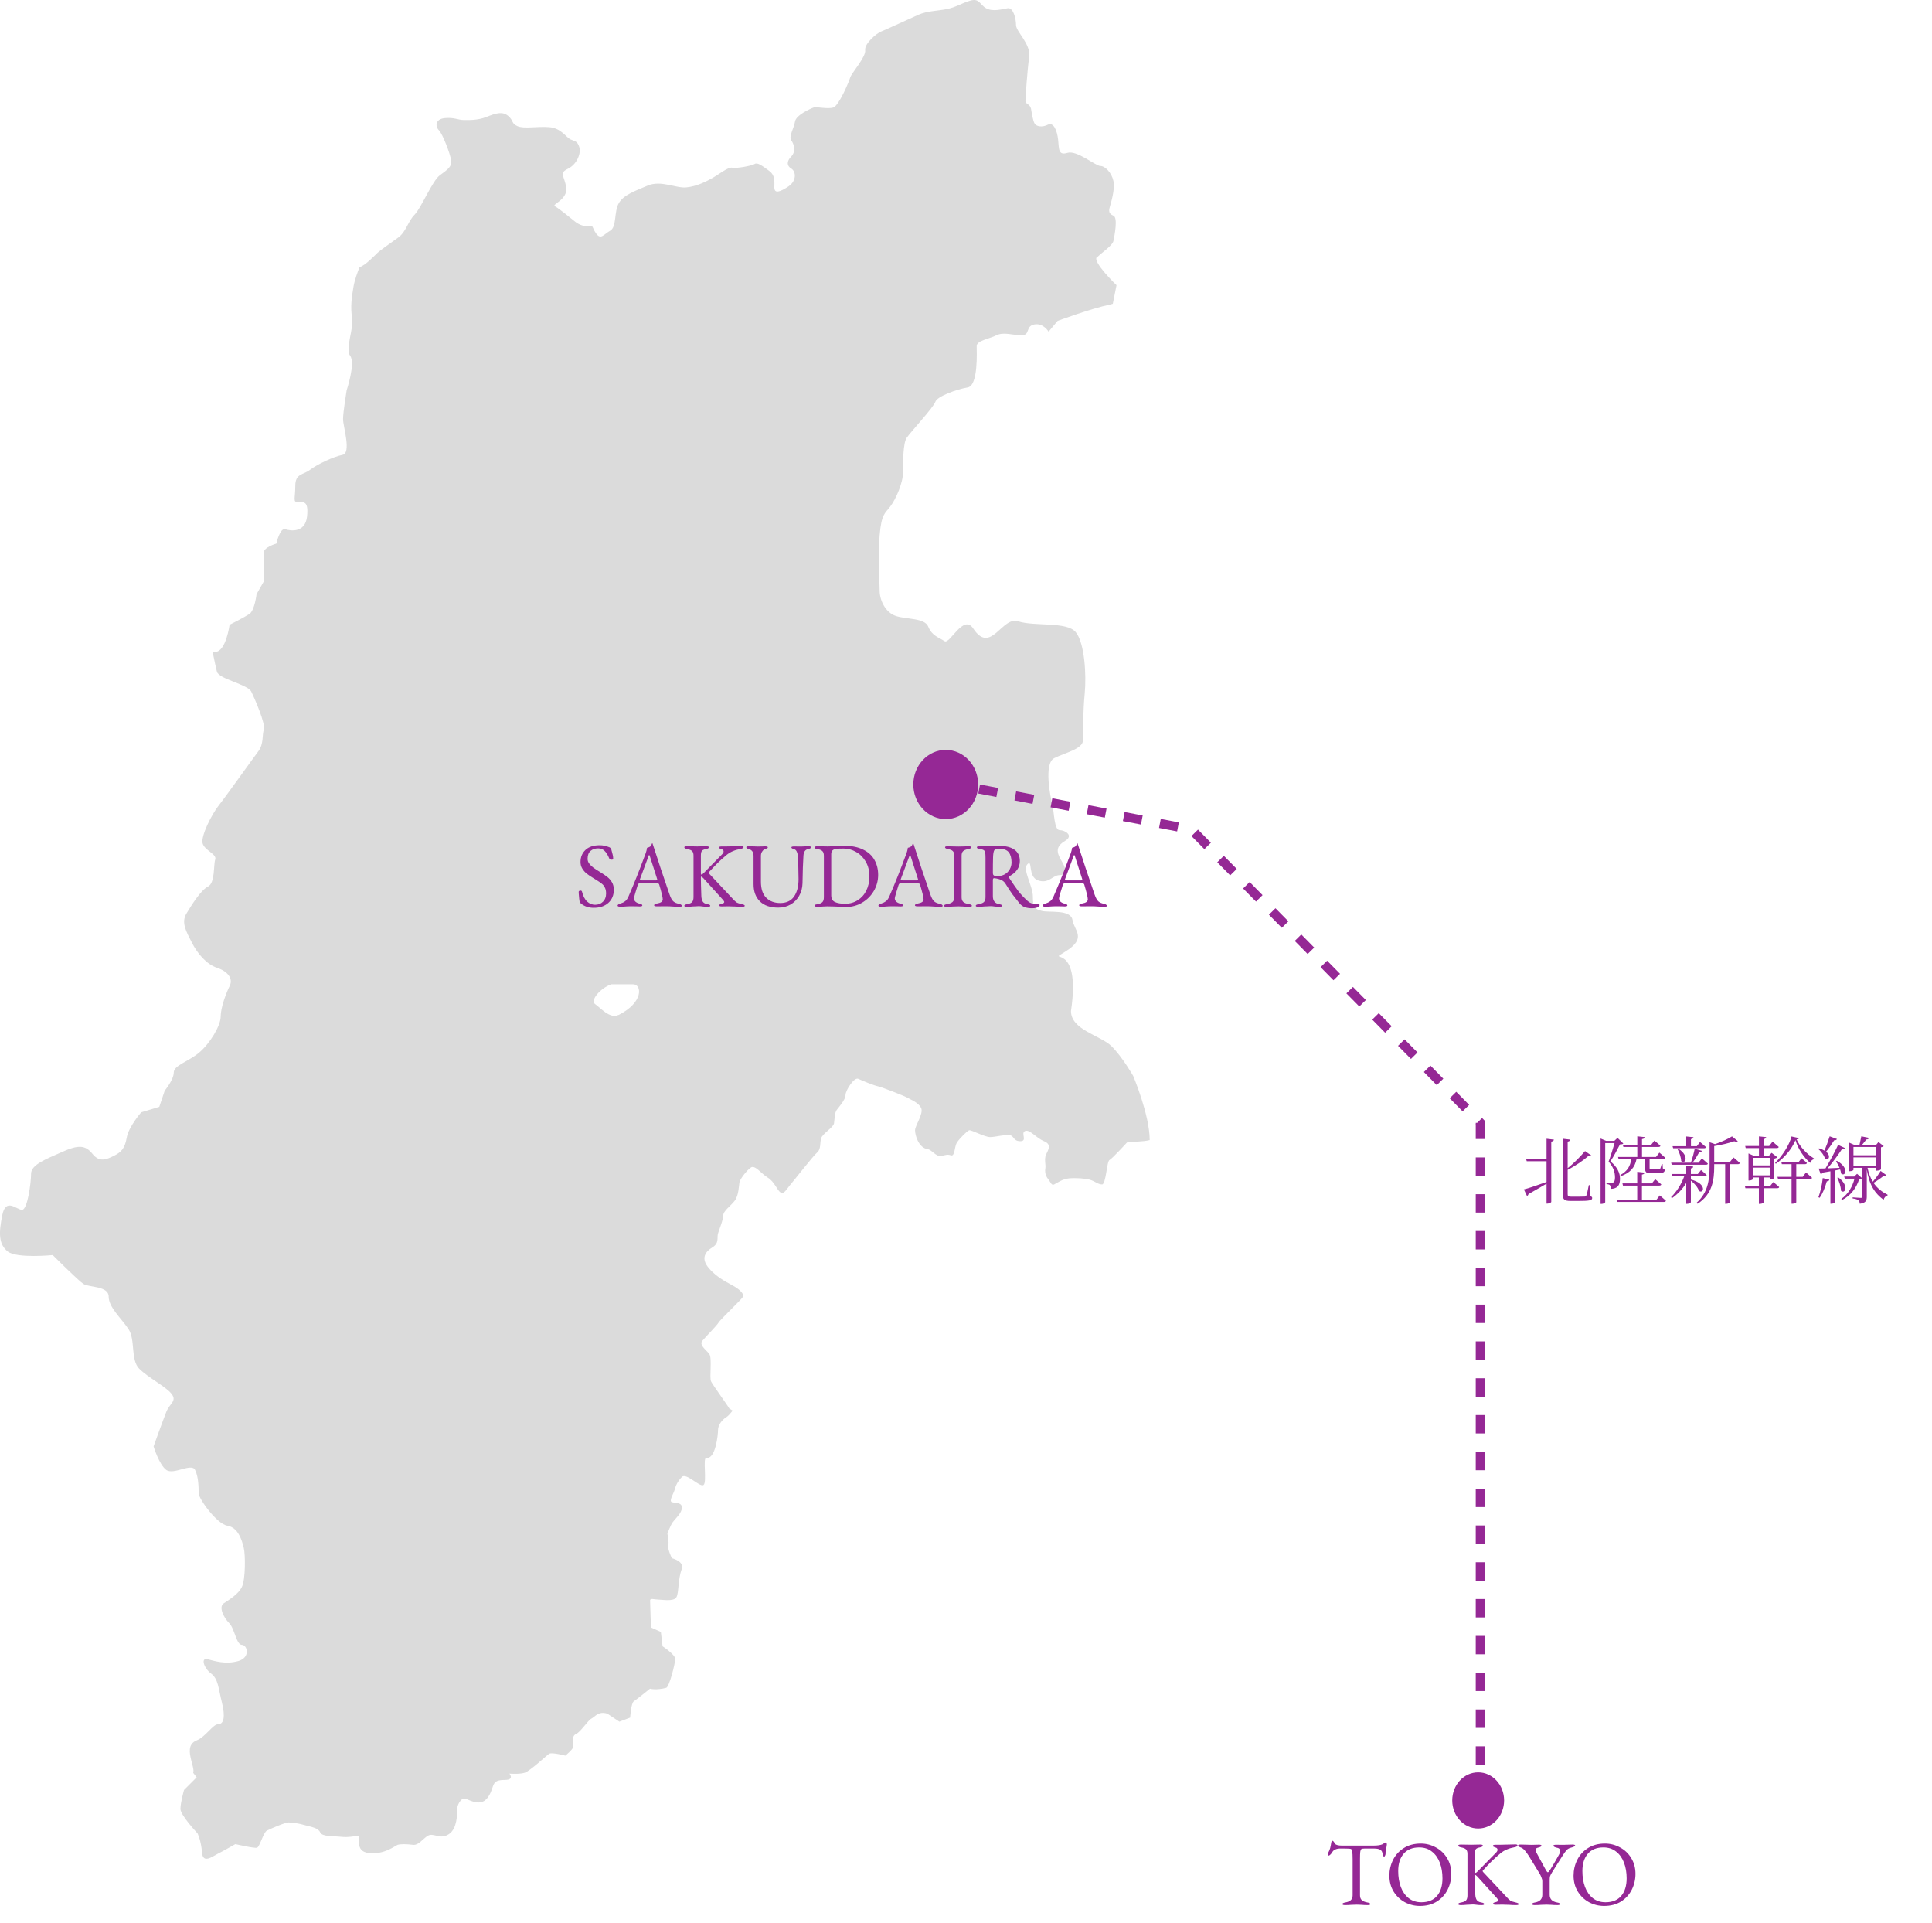 <svg width="420" height="418" viewBox="0 0 420 418" fill="none" xmlns="http://www.w3.org/2000/svg">
<path d="M336.207 251.92V247.52L337.807 247.712C337.759 247.92 337.647 248.08 337.231 248.144V261.232C337.231 261.376 336.783 261.616 336.415 261.616H336.207V257.28C335.231 257.856 333.919 258.624 332.271 259.552C332.239 259.728 332.111 259.904 331.951 259.952L331.279 258.528C332.127 258.336 334.111 257.648 336.207 256.912V252.4H331.903L331.759 251.92H336.207ZM345.599 257.6L345.647 259.952C346.015 260.08 346.127 260.208 346.127 260.4C346.127 260.928 345.535 261.04 343.055 261.04H341.423C340.127 261.04 339.759 260.736 339.759 259.776V247.52L341.375 247.712C341.343 247.904 341.183 248.08 340.799 248.144V253.904C342.207 252.8 343.631 251.296 344.575 250.192L345.935 251.152C345.823 251.312 345.583 251.36 345.311 251.248C344.319 252.144 342.527 253.392 340.799 254.272V259.568C340.799 259.968 340.927 260.112 341.599 260.112H343.087C343.791 260.112 344.303 260.096 344.543 260.08C344.687 260.064 344.767 260.016 344.847 259.872C344.975 259.648 345.199 258.592 345.391 257.6H345.599ZM352.783 248.848H355.935V246.992L357.551 247.168C357.519 247.392 357.359 247.552 356.959 247.6V248.848H358.943L359.647 247.92C359.647 247.92 360.479 248.576 360.959 249.056C360.927 249.216 360.767 249.296 360.559 249.296H356.959V251.472H359.999L360.735 250.528C360.735 250.528 361.551 251.2 362.047 251.68C362.015 251.84 361.871 251.92 361.647 251.92H358.607V253.76C358.607 254.112 358.623 254.128 358.943 254.128H360.607C360.751 254.128 360.847 254.112 360.927 254C360.991 253.888 361.103 253.52 361.231 253.024H361.439L361.487 253.968C361.839 254.128 361.887 254.176 361.887 254.352C361.887 254.752 361.535 255.008 360.591 255.008H358.863C357.807 255.008 357.615 254.8 357.615 253.728V251.92H355.775C355.391 253.84 354.319 254.944 352.351 255.648L352.239 255.408C353.807 254.544 354.415 253.456 354.623 251.92H351.871L351.743 251.472H355.935V249.296H352.911L352.783 248.848ZM351.631 247.328L352.895 248.56C352.767 248.704 352.559 248.736 352.175 248.736C351.679 249.696 350.735 251.504 350.079 252.432C351.599 253.632 352.175 254.976 352.175 256.176C352.175 257.664 351.647 258.352 350.159 258.416C350.159 258.08 350.095 257.744 349.983 257.6C349.871 257.488 349.567 257.392 349.231 257.344V257.104H350.287C350.463 257.104 350.575 257.088 350.703 257.024C350.959 256.88 351.087 256.544 351.087 255.936C351.087 254.816 350.735 253.648 349.695 252.48C350.063 251.52 350.639 249.712 350.991 248.464H348.959V261.312C348.959 261.392 348.639 261.68 348.127 261.68H347.951V247.472L349.167 247.984H350.943L351.631 247.328ZM360.095 260.784L360.815 259.84C360.815 259.84 361.663 260.512 362.159 260.992C362.111 261.168 361.967 261.248 361.759 261.248H351.535L351.407 260.784H355.919V257.696H352.815L352.703 257.216H355.919V254.704L357.519 254.88C357.487 255.104 357.327 255.248 356.943 255.312V257.216H359.103L359.823 256.304C359.823 256.304 360.623 256.976 361.151 257.44C361.103 257.616 360.943 257.696 360.719 257.696H356.943V260.784H360.095ZM363.727 249.584L363.599 249.136H366.575V247.024L368.143 247.184C368.111 247.392 367.983 247.536 367.599 247.6V249.136H368.879L369.567 248.224C369.567 248.224 370.367 248.864 370.863 249.328C370.815 249.504 370.671 249.584 370.447 249.584H363.727ZM364.703 249.792L364.895 249.696C367.375 251.312 366.303 253.2 365.471 252.352C365.455 251.536 365.055 250.464 364.703 249.792ZM370.863 253.168H363.423L363.295 252.72H367.583C367.903 251.824 368.239 250.576 368.415 249.68L369.983 250.144C369.919 250.336 369.727 250.448 369.391 250.448C369.039 251.104 368.511 252 367.935 252.72H369.247L369.967 251.792C369.967 251.792 370.783 252.448 371.279 252.928C371.247 253.088 371.087 253.168 370.863 253.168ZM367.583 256.4L367.599 256.384C371.119 257.28 370.415 259.552 369.343 258.864C369.119 258.096 368.319 257.184 367.583 256.624V261.296C367.583 261.424 367.151 261.664 366.783 261.664H366.575V257.136C365.791 258.416 364.735 259.552 363.455 260.448L363.279 260.208C364.543 258.96 365.535 257.344 366.143 255.664H363.583L363.455 255.184H366.575V253.392L368.095 253.568C368.079 253.776 367.935 253.92 367.583 253.968V255.184H369.087L369.791 254.32C369.791 254.32 370.559 254.944 371.023 255.408C370.975 255.584 370.831 255.664 370.607 255.664H367.583V256.4ZM376.079 252.56L376.847 251.584C376.847 251.584 377.711 252.272 378.223 252.784C378.191 252.96 378.031 253.04 377.823 253.04H376.079V261.312C376.079 261.392 375.727 261.664 375.215 261.664H375.039V253.04H372.655V253.52C372.655 256.4 372.287 259.568 369.039 261.648L368.815 261.44C371.247 259.28 371.647 256.528 371.647 253.52V248.272L372.831 248.688C374.207 248.224 375.711 247.536 376.527 247.008L377.791 248.048C377.647 248.192 377.391 248.192 377.007 248.064C375.919 248.448 374.191 248.88 372.655 249.104V252.56H376.079ZM381.103 253.792V255.472H384.719V253.792H381.103ZM384.719 251.664H381.103V253.312H384.719V251.664ZM384.815 257.792L385.503 256.928C385.503 256.928 386.287 257.552 386.783 258.016C386.735 258.192 386.575 258.272 386.351 258.272H383.391V261.376C383.391 261.44 383.071 261.68 382.527 261.68H382.367V258.272H379.439L379.327 257.792H382.367V255.936H381.103V256.256C381.103 256.368 380.687 256.592 380.255 256.592H380.111V250.704L381.183 251.184H382.383V249.552H379.503L379.391 249.088H382.383V247.008L383.951 247.168C383.919 247.376 383.775 247.536 383.407 247.6V249.088H384.607L385.343 248.144C385.343 248.144 386.159 248.816 386.687 249.296C386.639 249.472 386.479 249.552 386.255 249.552H383.407V251.184H384.575L385.135 250.576L386.383 251.536C386.287 251.664 386.031 251.776 385.727 251.84V256.032C385.711 256.128 385.199 256.368 384.879 256.368H384.719V255.936H383.391V257.792H384.815ZM391.903 255.792L392.607 254.848C392.607 254.848 393.455 255.536 393.919 256C393.903 256.176 393.743 256.256 393.519 256.256H390.495V261.328C390.495 261.392 390.159 261.648 389.631 261.648H389.471V256.256H386.527L386.399 255.792H389.471V253.04H387.359L387.247 252.576H391.007L391.631 251.76C391.631 251.76 392.367 252.336 392.815 252.784C392.767 252.96 392.607 253.04 392.415 253.04H390.495V255.792H391.903ZM389.455 247.024L391.087 247.376C391.055 247.536 390.895 247.632 390.559 247.648C391.311 249.296 392.799 250.848 394.319 251.776L394.303 251.968C393.919 252.08 393.615 252.384 393.535 252.768C392.143 251.584 390.911 249.776 390.319 247.824C389.519 249.808 387.791 251.776 386.047 252.96L385.903 252.736C387.343 251.408 389.039 248.832 389.455 247.024ZM397.759 246.992L399.343 247.584C399.263 247.76 399.071 247.872 398.735 247.856C398.207 248.704 397.567 249.632 396.975 250.32C398.127 251.264 397.503 252.384 396.735 251.84C396.559 251.12 395.871 250.24 395.279 249.728L395.439 249.6C395.935 249.744 396.319 249.904 396.623 250.096C396.991 249.232 397.423 248.032 397.759 246.992ZM395.567 260.352L395.311 260.224C395.727 259.136 396.095 257.552 396.255 256.064L397.695 256.416C397.631 256.624 397.455 256.768 397.135 256.768C396.767 258.08 396.239 259.456 395.567 260.352ZM399.135 252.416L399.343 252.32C402.127 253.904 401.151 255.888 400.239 255.072C400.207 254.8 400.143 254.496 400.031 254.192C399.695 254.256 399.327 254.336 398.911 254.416V261.328C398.911 261.408 398.559 261.648 398.063 261.648H397.919V254.592C397.407 254.688 396.831 254.784 396.223 254.88C396.111 255.088 395.967 255.184 395.807 255.216L395.359 254C395.711 254 396.223 253.984 396.847 253.968C397.775 252.432 398.895 250.352 399.583 248.848L401.071 249.536C400.975 249.696 400.751 249.808 400.431 249.76C399.679 250.928 398.447 252.608 397.295 253.952C398.079 253.92 398.975 253.888 399.903 253.84C399.679 253.312 399.391 252.8 399.135 252.416ZM399.423 256L399.631 255.92C402.111 257.728 401.071 259.664 400.207 258.8C400.207 257.92 399.791 256.752 399.423 256ZM403.711 255.136L404.799 256.08C404.671 256.224 404.527 256.256 404.175 256.272C403.615 258.08 402.479 259.792 400.431 260.848L400.287 260.608C401.791 259.536 402.735 257.888 403.151 256.192H401.055L400.911 255.728H403.103L403.711 255.136ZM402.927 253.376H407.903V251.568H402.927V253.376ZM407.903 249.296H402.927V251.104H407.903V249.296ZM408.831 254.512L410.095 255.44C410.031 255.568 409.807 255.68 409.503 255.568C409.007 255.984 408.127 256.624 407.295 257.104C408.143 258.352 409.215 259.12 410.351 259.68L410.319 259.872C409.919 259.952 409.631 260.288 409.471 260.784C407.631 259.424 406.399 257.696 405.823 254.224V260.096C405.823 260.912 405.647 261.488 404.303 261.648C404.287 261.344 404.207 261.056 404.015 260.896C403.791 260.72 403.407 260.576 402.751 260.496V260.256C402.751 260.256 404.223 260.368 404.527 260.368C404.783 260.368 404.847 260.288 404.847 260.064V253.84H402.927V254.272C402.927 254.368 402.591 254.576 402.079 254.576H401.935V248.336L403.103 248.848H404.239C404.367 248.304 404.527 247.536 404.639 246.992L406.303 247.328C406.239 247.552 406.047 247.68 405.727 247.68C405.471 248.016 405.103 248.464 404.799 248.848H407.855L408.367 248.224L409.503 249.12C409.407 249.232 409.247 249.312 408.911 249.376V254.144C408.911 254.224 408.543 254.448 408.063 254.448H407.903V253.84H405.983C406.239 255.056 406.639 256.048 407.135 256.848C407.759 256.128 408.495 255.104 408.831 254.512Z" fill="#952895"/>
<path d="M238.58 55.847C239.602 54.824 241.835 53.396 242.05 52.372C242.265 51.349 243.073 47.281 242.05 46.877C241.028 46.473 241.028 45.853 241.243 45.045C241.458 44.237 242.454 41.166 242.05 39.335C241.647 37.503 240.221 36.075 239.199 36.075C238.176 36.075 234.114 32.6 232.069 33.22C230.025 33.839 230.24 32.412 230.025 30.364C229.809 28.317 229.002 26.485 227.792 27.105C226.581 27.724 225.343 27.509 224.94 26.889C224.536 26.27 224.321 24.654 224.133 23.63C223.918 22.606 222.922 22.606 222.922 21.987C222.922 21.367 223.326 15.252 223.729 12.397C224.133 9.541 220.877 6.902 220.877 5.447C220.877 3.992 220.259 1.568 219.048 1.783C217.837 1.999 215.793 2.592 214.367 1.783C212.941 0.975 212.941 -0.452 210.896 0.14C208.852 0.76 207.829 1.568 205.812 1.972C203.767 2.376 201.534 2.376 199.705 3.184C197.875 3.992 192.575 6.444 191.553 6.848C190.531 7.252 187.894 9.488 188.082 10.915C188.298 12.343 185.016 16.006 184.827 16.842C184.612 17.65 182.379 22.956 181.168 23.36C179.958 23.765 177.51 23.145 176.891 23.36C176.272 23.576 173.017 25.004 172.828 26.431C172.613 27.859 171.403 29.691 172.021 30.526C172.64 31.334 173.044 32.977 172.021 34.001C170.999 35.025 170.999 36.048 172.021 36.641C173.044 37.26 173.232 39.281 171.403 40.52C169.573 41.732 168.336 42.163 168.336 40.735C168.336 39.308 168.551 38.095 167.125 37.072C165.699 36.048 164.677 35.24 164.058 35.644C163.439 36.048 159.996 36.668 159.162 36.452C158.354 36.237 156.31 37.88 154.884 38.688C153.458 39.496 151.413 40.52 149.181 40.735C146.948 40.951 143.692 39.119 140.814 40.331C137.962 41.543 135.514 42.379 134.491 44.21C133.469 46.042 134.088 49.301 132.662 50.137C131.236 50.945 130.617 52.184 129.595 50.756C128.573 49.328 129.191 48.924 127.766 49.113C126.34 49.328 124.914 48.089 124.914 48.089C124.914 48.089 121.443 45.234 120.636 44.83C119.829 44.426 123.488 43.402 123.084 40.735C122.681 38.095 121.443 37.664 123.488 36.668C125.533 35.644 126.34 33.193 125.936 31.981C125.533 30.741 125.129 30.741 124.107 30.337C123.084 29.933 122.062 27.859 119.426 27.644C116.789 27.428 113.937 28.048 112.511 27.428C111.086 26.808 111.704 26.216 110.467 25.192C109.256 24.169 107.83 24.573 105.786 25.408C103.741 26.216 101.723 26.081 100.701 26.081C99.679 26.081 98.656 25.462 96.639 25.677C94.594 25.893 94.594 27.509 95.428 28.317C96.235 29.152 97.876 33.408 98.064 34.836C98.28 36.264 97.257 36.883 95.616 38.095C93.975 39.308 91.554 45.234 90.128 46.662C88.702 48.089 88.299 50.325 86.657 51.564C85.016 52.776 82.595 54.42 81.976 55.039C81.492 55.497 79.448 57.679 78.156 58.083C77.726 59.161 77.08 60.885 76.838 62.366C76.434 64.71 76.165 66.784 76.542 69.128C76.945 71.471 74.981 75.808 76.138 77.371C77.322 78.933 75.358 84.832 75.358 84.832C75.358 84.832 74.578 89.546 74.578 91.109C74.578 92.671 76.434 98.463 74.47 98.867C72.507 99.244 68.982 100.914 67.422 102.099C65.861 103.285 64.193 102.881 64.193 105.628C64.193 108.376 63.602 109.157 64.785 109.157C65.969 109.157 67.126 108.753 66.749 112.282C66.346 115.811 63.225 115.434 62.041 115.03C60.857 114.625 60.077 118.154 60.077 118.154C60.077 118.154 57.333 118.935 57.333 120.121V126.397L55.773 129.145C55.773 129.145 55.369 132.674 54.212 133.455C53.029 134.236 49.908 135.798 49.908 135.798C49.908 135.798 49.128 141.698 46.76 141.698H46.222C46.572 143.368 46.948 145.227 47.164 146.008C47.567 147.57 53.836 148.756 54.616 150.318C55.396 151.88 57.764 157.376 57.36 158.561C56.956 159.746 57.36 161.686 56.176 163.275C54.992 164.837 49.128 173.08 47.567 175.047C46.007 177.013 43.639 181.727 44.043 183.29C44.446 184.852 47.191 185.633 46.787 186.818C46.383 188.004 46.787 191.91 45.227 192.691C43.666 193.472 41.702 196.624 40.519 198.59C39.335 200.557 40.519 202.523 41.702 204.867C42.886 207.21 44.85 209.581 47.191 210.362C49.531 211.143 50.715 212.706 49.935 214.295C49.154 215.857 47.971 219.009 47.971 220.975C47.971 222.942 45.63 226.848 43.263 228.814C40.922 230.781 37.775 231.562 37.775 233.124C37.775 234.687 35.81 237.057 35.81 237.057L34.627 240.586L30.699 241.771C30.699 241.771 27.955 244.923 27.551 247.267C27.148 249.61 26.367 250.418 24.807 251.2C23.247 251.981 21.659 252.762 20.099 250.796C18.539 248.829 16.951 248.829 13.427 250.418C9.903 251.981 6.755 253.166 6.755 255.132C6.755 257.099 5.975 262.971 4.791 262.971C3.607 262.971 1.267 260.224 0.487 264.157C-0.294 268.09 -0.294 270.433 1.67 272.022C3.634 273.585 11.463 272.804 11.463 272.804C11.463 272.804 16.951 278.299 18.135 279.08C19.319 279.861 23.623 279.484 23.623 281.828C23.623 284.171 26.367 286.542 27.928 288.885C29.488 291.229 28.331 295.566 30.268 297.505C32.206 299.445 36.133 301.438 37.317 303.001C38.501 304.563 36.913 304.967 36.133 306.934C35.353 308.9 33.389 314.395 33.389 314.395C33.389 314.395 34.573 318.328 36.133 319.487C37.694 320.672 41.622 317.924 42.402 319.487C43.182 321.049 43.182 323.42 43.182 324.578C43.182 325.736 47.11 331.258 49.45 331.636C51.791 332.04 52.571 334.76 52.975 336.35C53.378 337.912 53.378 343.407 52.571 344.97C51.791 346.532 49.827 347.717 48.643 348.499C47.46 349.28 48.643 351.623 49.827 352.809C51.011 353.994 51.388 357.523 52.571 357.523C53.755 357.523 54.535 360.27 51.791 361.052C49.047 361.833 46.706 361.052 45.119 360.647C43.559 360.27 44.339 362.614 45.899 363.772C47.46 364.957 47.46 366.924 48.24 370.049C49.02 373.173 48.643 374.763 47.46 374.763C46.276 374.763 44.715 377.51 42.752 378.292C40.788 379.073 41.191 381.039 41.568 382.602C41.81 383.598 42.214 384.757 41.998 385.349L42.752 386.319L40.007 389.067C40.007 389.067 39.227 391.814 39.227 393.188C39.227 394.562 42.94 398.495 42.94 398.495C42.94 398.495 43.72 400.057 43.908 402.616C44.097 405.176 46.061 403.586 47.244 402.994C48.428 402.401 51.172 400.839 51.172 400.839C51.172 400.839 55.288 401.808 55.88 401.62C56.472 401.431 57.252 398.279 58.032 397.902C58.813 397.498 61.96 396.124 62.741 396.124C63.521 396.124 64.893 396.313 66.265 396.717C67.637 397.094 69.197 397.31 69.601 398.279C70.004 399.249 72.345 399.061 74.121 399.249C75.896 399.438 77.053 399.061 77.833 399.061C78.614 399.061 76.865 402.401 80.174 402.778C83.51 403.182 85.85 401.216 86.442 401C87.034 400.812 88.406 400.812 89.778 401C90.532 401.108 91.231 400.515 91.877 399.923C92.98 398.468 93.787 397.471 93.787 397.471C93.787 397.471 92.98 398.441 91.877 399.923C92.442 399.438 92.953 398.926 93.491 398.845C94.675 398.657 95.832 399.815 97.607 398.657C99.383 397.471 99.383 394.347 99.383 393.35C99.383 392.353 99.975 391.383 100.566 391.006C101.158 390.602 102.342 391.787 104.091 391.787C105.839 391.787 106.647 389.821 107.023 388.663C107.427 387.477 107.615 386.885 109.767 386.885C111.92 386.885 110.736 385.511 110.736 385.511C110.736 385.511 112.888 385.699 114.072 385.322C115.256 384.918 118.78 381.605 119.372 381.201C119.964 380.824 122.896 381.605 122.896 381.605C122.896 381.605 124.86 380.043 124.645 379.45C124.456 378.857 124.268 377.295 125.237 376.891C126.205 376.487 127.792 373.955 128.573 373.551C129.353 373.173 130.052 371.88 132.016 372.473L134.653 374.224L136.993 373.335C136.993 373.335 137.182 370.21 137.774 369.806C138.365 369.429 141.298 367.059 141.298 367.059C141.298 367.059 142.67 367.436 144.822 366.87C145.495 366.682 146.786 361.563 146.786 360.594C146.786 359.624 144.042 357.846 144.042 357.846L143.665 354.721L141.513 353.751C141.513 353.751 141.325 348.445 141.325 347.879C141.325 347.313 142.293 347.69 143.1 347.69C143.907 347.69 146.436 348.175 147.028 347.206C147.62 346.236 147.324 343.38 148.212 341.037C148.831 339.367 146.06 338.693 146.06 338.693C146.06 338.693 145.091 336.727 145.28 335.946C145.468 335.164 145.091 333.387 145.091 333.387C145.091 333.387 145.683 331.636 146.275 330.827C146.867 330.046 148.239 328.861 148.239 327.703C148.239 326.544 146.867 326.733 146.087 326.517C145.306 326.329 146.49 324.551 146.679 323.77C146.867 322.989 147.27 322.019 148.239 321.022C149.207 320.052 152.167 323.366 152.947 322.773C153.727 322.18 152.732 316.766 153.539 316.901C155.583 317.197 156.095 311.782 156.095 310.813C156.095 309.843 156.875 308.658 157.87 308.065C158.274 307.823 158.785 307.23 159.269 306.61L158.543 306.152C158.247 305.56 155.018 301.142 154.588 300.28C154.158 299.391 154.884 295.135 154.158 294.246C153.431 293.357 151.952 292.333 152.678 291.445C153.404 290.556 155.772 288.212 156.202 287.485C156.633 286.757 161.206 282.474 161.502 281.882C161.798 281.289 160.91 280.4 159.727 279.673C158.543 278.945 156.041 277.922 154.131 275.686C152.221 273.477 153.404 272.022 154.857 271.133C156.337 270.245 155.879 269.086 156.041 268.332C156.175 267.605 157.225 265.234 157.225 264.21C157.225 263.187 158.839 262.163 159.727 260.978C160.614 259.793 160.614 257.745 160.749 256.991C160.883 256.264 162.363 254.351 163.251 253.759C164.139 253.166 165.457 255.079 166.91 255.968C168.389 256.856 168.954 258.769 169.708 259.2C170.434 259.631 170.891 258.607 171.752 257.584C172.64 256.56 176.756 251.253 177.617 250.526C178.505 249.799 178.209 248.479 178.505 247.428C178.801 246.405 181.141 245.085 181.303 244.196C181.437 243.307 181.437 241.852 181.895 241.26C182.325 240.667 183.805 239.051 183.805 238.027C183.805 237.003 185.715 234.04 186.603 234.498C187.491 234.929 190.127 235.98 190.854 236.114C191.58 236.249 196.584 238.189 197.31 238.62C198.037 239.051 199.651 239.643 200.243 240.829C200.835 242.014 198.924 244.654 198.924 245.677C198.924 246.701 199.651 249.503 201.722 249.799C202.583 249.934 203.471 251.415 204.52 251.253C205.543 251.119 205.839 250.822 206.726 251.119C207.614 251.415 207.453 249.206 208.045 248.317C208.637 247.428 210.251 245.812 210.681 245.677C211.112 245.543 214.071 247.159 215.228 247.159C216.385 247.159 218.456 246.566 219.479 246.728C220.501 246.863 220.205 248.048 221.819 248.048C223.433 248.048 221.819 246.27 222.841 245.839C223.864 245.408 225.182 247.321 226.958 248.048C228.733 248.775 227.845 249.96 227.388 250.984C226.958 252.008 227.388 253.193 227.254 253.92C227.119 254.648 227.254 255.537 227.845 256.264C228.437 256.991 228.572 257.745 229.164 257.449C229.756 257.153 230.939 256.264 232.392 256.129C233.872 255.994 235.916 256.129 236.939 256.426C237.961 256.722 238.714 257.449 239.575 257.449C240.436 257.449 240.597 252.439 241.189 252.142C241.781 251.846 245.01 248.317 245.01 248.317C245.01 248.317 247.054 248.183 248.695 248.021C249.072 247.994 249.502 247.913 249.933 247.805C249.933 242.364 246.355 233.879 246.355 233.879C246.355 233.879 244.014 229.757 241.647 227.414C239.306 225.07 232.822 223.885 232.822 219.763C235.163 203.87 226.958 209.769 231.639 206.806C236.347 203.87 233.522 202.308 233.145 199.964C232.769 197.62 228.061 198.402 226.5 197.998C224.94 197.62 224.536 197.216 224.536 194.873C224.536 192.529 222.196 189 223.353 187.842C224.536 186.657 223.353 190.59 225.693 191.371C228.034 192.152 228.814 190.213 230.374 190.213C231.935 190.213 231.935 189.027 230.751 187.088C229.567 185.121 229.567 183.963 231.531 182.778C233.495 181.619 231.531 180.434 230.347 180.434C229.164 180.434 229.164 176.528 228.787 174.966C228.383 173.403 226.823 165.969 229.191 164.783C231.531 163.598 235.432 162.817 235.432 160.877C235.432 158.938 235.432 154.628 235.809 150.695C236.185 146.789 235.809 139.731 233.845 137.388C231.881 135.044 224.859 136.203 221.335 135.044C217.811 133.859 215.389 142.398 211.569 136.607C209.417 133.347 206.484 140.135 205.327 139.354C204.144 138.573 202.583 138.196 201.803 136.229C201.023 134.263 197.122 134.667 194.754 133.886C192.414 133.105 191.23 130.357 191.23 128.418C191.23 126.478 190.827 120.983 191.23 116.296C191.634 111.608 192.414 111.608 193.571 110.046C194.754 108.484 196.315 104.955 196.315 102.611C196.315 100.268 196.315 96.362 197.095 95.176C197.875 93.991 202.96 88.523 203.337 87.338C203.713 86.152 208.018 84.59 210.358 84.213C212.699 83.836 212.322 76.401 212.322 75.216C212.322 74.03 215.066 73.653 216.627 72.872C218.187 72.091 220.151 72.872 222.088 72.872C224.025 72.872 222.868 70.906 224.832 70.528C226.796 70.124 227.953 72.091 227.953 72.091L229.917 69.747C229.917 69.747 237.342 67 241.243 66.218L241.916 66.03L242.723 61.989C242.723 61.989 237.423 56.898 238.445 55.874L238.58 55.847ZM134.464 220.598C132.581 221.541 130.537 219.036 129.38 218.255C128.196 217.474 130.564 214.726 132.904 213.945H137.612C139.576 213.945 139.953 217.878 134.464 220.625V220.598Z" fill="#DBDBDB"/>
<path d="M205 170L259 180.286L321.815 244.057L321.815 386.56" stroke="#952895" stroke-width="2" stroke-dasharray="4 4"/>
<path d="M129.08 197.32C127.96 197.32 127.02 197 126.26 196.36C126.113 196.213 126.027 196.08 126 195.96C125.947 195.72 125.887 195.167 125.82 194.3L125.8 193.86C125.8 193.767 125.833 193.7 125.9 193.66C125.98 193.607 126.08 193.58 126.2 193.58C126.373 193.58 126.48 193.653 126.52 193.8C126.76 194.773 127.133 195.493 127.64 195.96C128.16 196.427 128.733 196.66 129.36 196.66C130.053 196.66 130.627 196.44 131.08 196C131.533 195.547 131.76 194.953 131.76 194.22C131.76 193.7 131.673 193.273 131.5 192.94C131.34 192.593 131.113 192.307 130.82 192.08C130.527 191.84 130.087 191.54 129.5 191.18L129.1 190.94C128.447 190.54 127.933 190.193 127.56 189.9C127.187 189.607 126.867 189.247 126.6 188.82C126.333 188.393 126.2 187.907 126.2 187.36C126.2 186.293 126.56 185.42 127.28 184.74C128 184.06 129.033 183.72 130.38 183.72C131.06 183.72 131.76 183.867 132.48 184.16C132.573 184.2 132.66 184.267 132.74 184.36C132.82 184.453 132.873 184.553 132.9 184.66C133.033 185.127 133.133 185.507 133.2 185.8C133.267 186.08 133.3 186.36 133.3 186.64C133.3 186.787 133.2 186.86 133 186.86C132.88 186.86 132.76 186.833 132.64 186.78C132.533 186.727 132.467 186.66 132.44 186.58C132.147 185.847 131.807 185.3 131.42 184.94C131.047 184.58 130.587 184.4 130.04 184.4C129.373 184.4 128.82 184.587 128.38 184.96C127.953 185.32 127.74 185.893 127.74 186.68C127.74 187.053 127.86 187.4 128.1 187.72C128.34 188.04 128.64 188.333 129 188.6C129.373 188.867 129.887 189.2 130.54 189.6C131.167 189.987 131.673 190.333 132.06 190.64C132.447 190.947 132.773 191.327 133.04 191.78C133.307 192.233 133.44 192.773 133.44 193.4C133.44 194.587 133.04 195.54 132.24 196.26C131.44 196.967 130.387 197.32 129.08 197.32ZM134.837 197.1C134.664 197.1 134.524 197.073 134.417 197.02C134.31 196.98 134.257 196.92 134.257 196.84C134.257 196.667 134.477 196.513 134.917 196.38C135.304 196.26 135.637 196.093 135.917 195.88C136.197 195.653 136.437 195.307 136.637 194.84C137.344 193.213 137.957 191.74 138.477 190.42C139.01 189.087 139.644 187.427 140.377 185.44C140.524 185.027 140.617 184.64 140.657 184.28C140.697 184.267 140.79 184.24 140.937 184.2C141.097 184.147 141.244 184.073 141.377 183.98C141.484 183.9 141.564 183.78 141.617 183.62C141.684 183.46 141.73 183.353 141.757 183.3C141.77 183.287 141.784 183.287 141.797 183.3C141.824 183.3 141.844 183.307 141.857 183.32C141.884 183.387 141.904 183.46 141.917 183.54C141.944 183.62 141.97 183.693 141.997 183.76C142.984 186.867 144.17 190.427 145.557 194.44C145.81 195.173 146.09 195.673 146.397 195.94C146.704 196.193 147.097 196.36 147.577 196.44C147.79 196.48 147.95 196.547 148.057 196.64C148.177 196.72 148.237 196.807 148.237 196.9C148.237 197.033 148.044 197.1 147.657 197.1L146.577 197.06C145.83 197.007 145.264 196.98 144.877 196.98L142.777 197C142.39 197 142.197 196.92 142.197 196.76C142.197 196.68 142.257 196.607 142.377 196.54C142.51 196.46 142.67 196.407 142.857 196.38C143.67 196.247 144.077 195.947 144.077 195.48C144.077 195.053 143.817 193.973 143.297 192.24C143.27 192.147 143.217 192.087 143.137 192.06C143.07 192.033 142.944 192.02 142.757 192.02H138.977C138.83 192.02 138.717 192.14 138.637 192.38C138.49 192.807 138.317 193.367 138.117 194.06C137.917 194.74 137.817 195.14 137.817 195.26C137.817 195.54 137.924 195.78 138.137 195.98C138.364 196.18 138.644 196.32 138.977 196.4C139.217 196.467 139.384 196.527 139.477 196.58C139.584 196.633 139.637 196.707 139.637 196.8C139.637 196.947 139.444 197.02 139.057 197.02C138.817 197.02 138.617 197.013 138.457 197L137.237 196.98C137.01 196.98 136.757 196.987 136.477 197C136.21 197.027 136.01 197.04 135.877 197.04C135.504 197.08 135.157 197.1 134.837 197.1ZM142.617 191.36C142.697 191.36 142.764 191.353 142.817 191.34C142.87 191.327 142.897 191.3 142.897 191.26L142.857 191.06L141.297 186.18C141.217 185.94 141.157 185.82 141.117 185.82C141.09 185.82 141.037 185.933 140.957 186.16L139.137 191.06L139.097 191.22C139.097 191.287 139.124 191.327 139.177 191.34C139.244 191.353 139.357 191.36 139.517 191.36H142.617ZM149.345 197.1C148.958 197.1 148.765 197.027 148.765 196.88C148.765 196.787 148.818 196.713 148.925 196.66C149.031 196.607 149.198 196.56 149.425 196.52C149.931 196.427 150.278 196.273 150.465 196.06C150.665 195.833 150.765 195.473 150.765 194.98V185.98C150.765 185.527 150.665 185.2 150.465 185C150.278 184.8 149.931 184.653 149.425 184.56C148.985 184.48 148.765 184.347 148.765 184.16C148.765 184.013 148.958 183.94 149.345 183.94L150.585 183.96C150.785 183.973 151.118 183.98 151.585 183.98C151.958 183.98 152.218 183.973 152.365 183.96L153.525 183.94C153.911 183.94 154.105 184.013 154.105 184.16C154.105 184.347 153.885 184.48 153.445 184.56C152.978 184.64 152.678 184.787 152.545 185C152.425 185.213 152.365 185.54 152.365 185.98V189.72C152.365 189.973 152.398 190.1 152.465 190.1C152.531 190.1 152.618 190.067 152.725 190C152.831 189.92 152.925 189.833 153.005 189.74L157.005 185.66C157.205 185.46 157.305 185.26 157.305 185.06C157.305 184.953 157.271 184.86 157.205 184.78C157.138 184.687 157.045 184.627 156.925 184.6C156.698 184.533 156.538 184.473 156.445 184.42C156.351 184.367 156.305 184.293 156.305 184.2C156.305 184.053 156.498 183.98 156.885 183.98H157.965C158.271 183.98 159.125 183.96 160.525 183.92L161.205 183.9C161.338 183.9 161.445 183.92 161.525 183.96C161.605 184 161.645 184.053 161.645 184.12C161.645 184.307 161.425 184.44 160.985 184.52C159.731 184.747 158.718 185.187 157.945 185.84C157.225 186.44 156.578 187.02 156.005 187.58C155.445 188.14 154.811 188.807 154.105 189.58C154.078 189.607 154.065 189.64 154.065 189.68C154.065 189.76 154.111 189.847 154.205 189.94L159.045 195.1C159.511 195.62 159.858 195.96 160.085 196.12C160.311 196.267 160.698 196.4 161.245 196.52C161.485 196.573 161.651 196.627 161.745 196.68C161.851 196.733 161.905 196.8 161.905 196.88C161.905 197.027 161.711 197.1 161.325 197.1C160.791 197.1 160.311 197.08 159.885 197.04C159.351 197.013 158.905 197 158.545 197H157.985C157.811 197.013 157.458 197.02 156.925 197.02C156.538 197.02 156.345 196.947 156.345 196.8C156.345 196.707 156.385 196.64 156.465 196.6C156.545 196.547 156.685 196.5 156.885 196.46C157.258 196.367 157.445 196.233 157.445 196.06C157.445 195.953 157.345 195.787 157.145 195.56L152.905 190.88C152.678 190.653 152.525 190.54 152.445 190.54C152.391 190.54 152.365 190.633 152.365 190.82C152.365 191.633 152.398 192.96 152.465 194.8C152.491 195.28 152.591 195.667 152.765 195.96C152.951 196.253 153.278 196.44 153.745 196.52C153.971 196.56 154.138 196.607 154.245 196.66C154.351 196.713 154.405 196.787 154.405 196.88C154.405 197.027 154.211 197.1 153.825 197.1C153.398 197.1 153.011 197.073 152.665 197.02C152.425 196.98 152.158 196.96 151.865 196.96C151.638 196.96 151.405 196.973 151.165 197C150.938 197.013 150.771 197.02 150.665 197.02C150.158 197.073 149.718 197.1 149.345 197.1ZM169.198 197.28C167.451 197.28 166.118 196.827 165.198 195.92C164.278 195.013 163.818 193.773 163.818 192.2V186.06C163.818 185.62 163.731 185.287 163.558 185.06C163.384 184.82 163.164 184.667 162.898 184.6C162.458 184.48 162.238 184.333 162.238 184.16C162.238 184.013 162.431 183.94 162.818 183.94L163.678 183.96C164.104 183.987 164.458 184 164.738 184L165.698 183.98C165.858 183.967 166.071 183.96 166.338 183.96C166.724 183.96 166.918 184.033 166.918 184.18C166.918 184.26 166.871 184.327 166.778 184.38C166.684 184.433 166.511 184.5 166.258 184.58C166.071 184.633 165.884 184.8 165.698 185.08C165.511 185.347 165.418 185.66 165.418 186.02V191.64C165.418 193.187 165.798 194.347 166.558 195.12C167.318 195.893 168.338 196.28 169.618 196.28C170.951 196.28 171.944 195.82 172.598 194.9C173.264 193.967 173.598 192.693 173.598 191.08C173.598 190.267 173.571 188.833 173.518 186.78C173.504 186.22 173.431 185.74 173.298 185.34C173.164 184.927 172.964 184.68 172.698 184.6C172.258 184.48 172.038 184.347 172.038 184.2C172.038 184.053 172.231 183.98 172.618 183.98L174.118 184C174.371 184 174.684 183.987 175.058 183.96L175.738 183.94C176.124 183.94 176.318 184.013 176.318 184.16C176.318 184.333 176.098 184.467 175.658 184.56C175.031 184.68 174.698 185.18 174.658 186.06C174.604 186.873 174.564 187.707 174.538 188.56C174.524 189.4 174.511 189.967 174.498 190.26C174.498 190.647 174.484 191.227 174.458 192C174.431 193.013 174.184 193.927 173.718 194.74C173.251 195.54 172.624 196.167 171.838 196.62C171.051 197.06 170.171 197.28 169.198 197.28ZM183.023 197.1C181.557 197.033 180.477 197 179.783 197C179.557 197 179.257 197.013 178.883 197.04C178.59 197.08 178.19 197.1 177.683 197.1C177.297 197.1 177.103 197.013 177.103 196.84C177.103 196.733 177.143 196.667 177.223 196.64C177.303 196.613 177.483 196.573 177.763 196.52C178.27 196.427 178.617 196.273 178.803 196.06C179.003 195.847 179.103 195.5 179.103 195.02V186.02C179.103 185.553 179.003 185.22 178.803 185.02C178.617 184.807 178.27 184.653 177.763 184.56C177.51 184.52 177.337 184.48 177.243 184.44C177.15 184.387 177.103 184.307 177.103 184.2C177.103 184.027 177.297 183.94 177.683 183.94L178.823 183.96C179.023 183.973 179.383 183.98 179.903 183.98C180.45 183.98 181.137 183.947 181.963 183.88C182.243 183.867 182.497 183.853 182.723 183.84C182.963 183.827 183.163 183.82 183.323 183.82C185.057 183.82 186.49 184.1 187.623 184.66C188.757 185.207 189.583 185.96 190.103 186.92C190.637 187.867 190.903 188.947 190.903 190.16C190.903 191.413 190.59 192.58 189.963 193.66C189.337 194.727 188.49 195.573 187.423 196.2C186.357 196.827 185.197 197.14 183.943 197.14L183.023 197.1ZM183.703 196.44C184.73 196.44 185.643 196.187 186.443 195.68C187.257 195.173 187.883 194.473 188.323 193.58C188.777 192.673 189.003 191.647 189.003 190.5C189.003 189.273 188.737 188.2 188.203 187.28C187.67 186.36 186.97 185.66 186.103 185.18C185.25 184.687 184.357 184.44 183.423 184.44C182.717 184.44 182.183 184.46 181.823 184.5C181.477 184.54 181.203 184.647 181.003 184.82C180.803 184.993 180.703 185.273 180.703 185.66V194.58C180.703 195.313 180.97 195.807 181.503 196.06C182.05 196.313 182.783 196.44 183.703 196.44ZM191.536 197.1C191.363 197.1 191.223 197.073 191.116 197.02C191.009 196.98 190.956 196.92 190.956 196.84C190.956 196.667 191.176 196.513 191.616 196.38C192.003 196.26 192.336 196.093 192.616 195.88C192.896 195.653 193.136 195.307 193.336 194.84C194.043 193.213 194.656 191.74 195.176 190.42C195.709 189.087 196.343 187.427 197.076 185.44C197.223 185.027 197.316 184.64 197.356 184.28C197.396 184.267 197.489 184.24 197.636 184.2C197.796 184.147 197.943 184.073 198.076 183.98C198.183 183.9 198.263 183.78 198.316 183.62C198.383 183.46 198.429 183.353 198.456 183.3C198.469 183.287 198.483 183.287 198.496 183.3C198.523 183.3 198.543 183.307 198.556 183.32C198.583 183.387 198.603 183.46 198.616 183.54C198.643 183.62 198.669 183.693 198.696 183.76C199.683 186.867 200.869 190.427 202.256 194.44C202.509 195.173 202.789 195.673 203.096 195.94C203.403 196.193 203.796 196.36 204.276 196.44C204.489 196.48 204.649 196.547 204.756 196.64C204.876 196.72 204.936 196.807 204.936 196.9C204.936 197.033 204.743 197.1 204.356 197.1L203.276 197.06C202.529 197.007 201.963 196.98 201.576 196.98L199.476 197C199.089 197 198.896 196.92 198.896 196.76C198.896 196.68 198.956 196.607 199.076 196.54C199.209 196.46 199.369 196.407 199.556 196.38C200.369 196.247 200.776 195.947 200.776 195.48C200.776 195.053 200.516 193.973 199.996 192.24C199.969 192.147 199.916 192.087 199.836 192.06C199.769 192.033 199.643 192.02 199.456 192.02H195.676C195.529 192.02 195.416 192.14 195.336 192.38C195.189 192.807 195.016 193.367 194.816 194.06C194.616 194.74 194.516 195.14 194.516 195.26C194.516 195.54 194.623 195.78 194.836 195.98C195.063 196.18 195.343 196.32 195.676 196.4C195.916 196.467 196.083 196.527 196.176 196.58C196.283 196.633 196.336 196.707 196.336 196.8C196.336 196.947 196.143 197.02 195.756 197.02C195.516 197.02 195.316 197.013 195.156 197L193.936 196.98C193.709 196.98 193.456 196.987 193.176 197C192.909 197.027 192.709 197.04 192.576 197.04C192.203 197.08 191.856 197.1 191.536 197.1ZM199.316 191.36C199.396 191.36 199.463 191.353 199.516 191.34C199.569 191.327 199.596 191.3 199.596 191.26L199.556 191.06L197.996 186.18C197.916 185.94 197.856 185.82 197.816 185.82C197.789 185.82 197.736 185.933 197.656 186.16L195.836 191.06L195.796 191.22C195.796 191.287 195.823 191.327 195.876 191.34C195.943 191.353 196.056 191.36 196.216 191.36H199.316ZM205.804 197.1C205.417 197.1 205.224 197.027 205.224 196.88C205.224 196.787 205.277 196.713 205.384 196.66C205.49 196.607 205.657 196.56 205.884 196.52C206.417 196.427 206.81 196.273 207.064 196.06C207.317 195.833 207.444 195.493 207.444 195.04V186C207.444 185.533 207.344 185.2 207.144 185C206.957 184.8 206.61 184.653 206.104 184.56C205.664 184.48 205.444 184.347 205.444 184.16C205.444 184.013 205.637 183.94 206.024 183.94C206.397 183.94 206.824 183.953 207.304 183.98L208.364 184L209.324 183.98C209.75 183.953 210.157 183.94 210.544 183.94C210.93 183.94 211.124 184.013 211.124 184.16C211.124 184.347 210.904 184.48 210.464 184.56C209.944 184.653 209.577 184.807 209.364 185.02C209.15 185.22 209.044 185.547 209.044 186V195.04C209.044 195.493 209.17 195.833 209.424 196.06C209.69 196.273 210.09 196.427 210.624 196.52C210.85 196.56 211.017 196.607 211.124 196.66C211.23 196.713 211.284 196.787 211.284 196.88C211.284 197.027 211.09 197.1 210.704 197.1C210.21 197.1 209.784 197.08 209.424 197.04C208.997 197.013 208.644 197 208.364 197C208.03 197 207.624 197.013 207.144 197.04C206.744 197.08 206.297 197.1 205.804 197.1ZM224.381 197.42C223.767 197.42 223.234 197.34 222.781 197.18C222.341 197.02 221.954 196.74 221.621 196.34C221.007 195.58 220.501 194.933 220.101 194.4C219.701 193.853 219.194 193.08 218.581 192.08C218.381 191.747 218.094 191.487 217.721 191.3C217.281 191.087 216.754 190.947 216.141 190.88H216.101C215.927 190.88 215.841 191.013 215.841 191.28V194.8C215.841 195.787 216.287 196.36 217.181 196.52C217.407 196.56 217.574 196.607 217.681 196.66C217.787 196.713 217.841 196.787 217.841 196.88C217.841 197.027 217.647 197.1 217.261 197.1C216.834 197.1 216.447 197.073 216.101 197.02C215.861 196.98 215.594 196.96 215.301 196.96C215.061 196.96 214.814 196.973 214.561 197C214.321 197.013 214.147 197.02 214.041 197.02C213.507 197.073 213.061 197.1 212.701 197.1C212.314 197.1 212.121 197.027 212.121 196.88C212.121 196.787 212.174 196.713 212.281 196.66C212.387 196.607 212.554 196.56 212.781 196.52C213.301 196.427 213.674 196.273 213.901 196.06C214.127 195.833 214.241 195.48 214.241 195V186.48C214.241 185.92 214.214 185.527 214.161 185.3C214.121 185.06 214.014 184.887 213.841 184.78C213.681 184.673 213.407 184.6 213.021 184.56C212.807 184.547 212.641 184.5 212.521 184.42C212.414 184.34 212.361 184.253 212.361 184.16C212.361 184.013 212.554 183.94 212.941 183.94C213.514 183.94 213.887 183.947 214.061 183.96H214.901C215.101 183.96 215.401 183.947 215.801 183.92C216.521 183.88 216.987 183.86 217.201 183.86C218.667 183.86 219.781 184.14 220.541 184.7C221.314 185.247 221.701 186.06 221.701 187.14C221.701 188.58 220.914 189.7 219.341 190.5C219.301 190.513 219.281 190.547 219.281 190.6C219.281 190.64 219.301 190.693 219.341 190.76C220.181 192.027 220.854 193 221.361 193.68C221.881 194.36 222.561 195.08 223.401 195.84C223.721 196.12 224.047 196.3 224.381 196.38C224.714 196.46 225.154 196.5 225.701 196.5C225.901 196.5 226.001 196.573 226.001 196.72C226.001 196.973 225.821 197.153 225.461 197.26C225.114 197.367 224.754 197.42 224.381 197.42ZM216.901 190.42C217.487 190.42 218.007 190.287 218.461 190.02C218.927 189.74 219.281 189.373 219.521 188.92C219.774 188.467 219.901 187.98 219.901 187.46C219.901 186.513 219.701 185.78 219.301 185.26C218.901 184.727 218.121 184.46 216.961 184.46C216.547 184.46 216.267 184.593 216.121 184.86C215.987 185.113 215.907 185.6 215.881 186.32C215.854 187.227 215.841 188.36 215.841 189.72C215.841 190.027 215.921 190.22 216.081 190.3C216.241 190.38 216.514 190.42 216.901 190.42ZM227.239 197.1C227.066 197.1 226.926 197.073 226.819 197.02C226.713 196.98 226.659 196.92 226.659 196.84C226.659 196.667 226.879 196.513 227.319 196.38C227.706 196.26 228.039 196.093 228.319 195.88C228.599 195.653 228.839 195.307 229.039 194.84C229.746 193.213 230.359 191.74 230.879 190.42C231.413 189.087 232.046 187.427 232.779 185.44C232.926 185.027 233.019 184.64 233.059 184.28C233.099 184.267 233.193 184.24 233.339 184.2C233.499 184.147 233.646 184.073 233.779 183.98C233.886 183.9 233.966 183.78 234.019 183.62C234.086 183.46 234.133 183.353 234.159 183.3C234.173 183.287 234.186 183.287 234.199 183.3C234.226 183.3 234.246 183.307 234.259 183.32C234.286 183.387 234.306 183.46 234.319 183.54C234.346 183.62 234.373 183.693 234.399 183.76C235.386 186.867 236.573 190.427 237.959 194.44C238.213 195.173 238.493 195.673 238.799 195.94C239.106 196.193 239.499 196.36 239.979 196.44C240.193 196.48 240.353 196.547 240.459 196.64C240.579 196.72 240.639 196.807 240.639 196.9C240.639 197.033 240.446 197.1 240.059 197.1L238.979 197.06C238.233 197.007 237.666 196.98 237.279 196.98L235.179 197C234.793 197 234.599 196.92 234.599 196.76C234.599 196.68 234.659 196.607 234.779 196.54C234.913 196.46 235.073 196.407 235.259 196.38C236.073 196.247 236.479 195.947 236.479 195.48C236.479 195.053 236.219 193.973 235.699 192.24C235.673 192.147 235.619 192.087 235.539 192.06C235.473 192.033 235.346 192.02 235.159 192.02H231.379C231.233 192.02 231.119 192.14 231.039 192.38C230.893 192.807 230.719 193.367 230.519 194.06C230.319 194.74 230.219 195.14 230.219 195.26C230.219 195.54 230.326 195.78 230.539 195.98C230.766 196.18 231.046 196.32 231.379 196.4C231.619 196.467 231.786 196.527 231.879 196.58C231.986 196.633 232.039 196.707 232.039 196.8C232.039 196.947 231.846 197.02 231.459 197.02C231.219 197.02 231.019 197.013 230.859 197L229.639 196.98C229.413 196.98 229.159 196.987 228.879 197C228.613 197.027 228.413 197.04 228.279 197.04C227.906 197.08 227.559 197.1 227.239 197.1ZM235.019 191.36C235.099 191.36 235.166 191.353 235.219 191.34C235.273 191.327 235.299 191.3 235.299 191.26L235.259 191.06L233.699 186.18C233.619 185.94 233.559 185.82 233.519 185.82C233.493 185.82 233.439 185.933 233.359 186.16L231.539 191.06L231.499 191.22C231.499 191.287 231.526 191.327 231.579 191.34C231.646 191.353 231.759 191.36 231.919 191.36H235.019Z" fill="#952895"/>
<path d="M292.411 414.1C292.025 414.1 291.831 414.027 291.831 413.88C291.831 413.787 291.885 413.713 291.991 413.66C292.098 413.607 292.265 413.56 292.491 413.52C293.011 413.427 293.398 413.26 293.651 413.02C293.918 412.78 294.051 412.427 294.051 411.96V404.2C294.051 403.307 294.018 402.707 293.951 402.4C293.898 402.08 293.791 401.907 293.631 401.88C293.458 401.84 293.251 401.82 293.011 401.82C292.785 401.807 292.518 401.8 292.211 401.8H291.271C290.925 401.8 290.598 401.867 290.291 402C289.985 402.133 289.765 402.327 289.631 402.58C289.551 402.74 289.425 402.907 289.251 403.08C289.091 403.253 288.945 403.34 288.811 403.34C288.718 403.34 288.671 403.253 288.671 403.08C288.671 402.947 288.705 402.813 288.771 402.68C288.958 402.32 289.091 401.993 289.171 401.7C289.251 401.393 289.325 401.02 289.391 400.58C289.431 400.273 289.545 400.12 289.731 400.12C289.771 400.12 289.845 400.193 289.951 400.34C290.071 400.487 290.165 400.627 290.231 400.76C290.311 400.893 290.485 400.993 290.751 401.06C291.031 401.127 291.325 401.16 291.631 401.16H298.671C299.498 401.16 300.131 401.06 300.571 400.86C300.651 400.82 300.765 400.747 300.911 400.64C301.071 400.52 301.218 400.46 301.351 400.46C301.391 400.46 301.425 400.513 301.451 400.62C301.478 400.713 301.491 400.813 301.491 400.92C301.491 400.973 301.465 401.16 301.411 401.48L301.291 402.08C301.238 402.24 301.211 402.433 301.211 402.66V402.9C301.211 403.033 301.178 403.173 301.111 403.32C301.058 403.467 300.985 403.54 300.891 403.54C300.798 403.54 300.725 403.48 300.671 403.36C300.618 403.227 300.565 403.013 300.511 402.72C300.458 402.427 300.291 402.2 300.011 402.04C299.731 401.88 299.285 401.8 298.671 401.8H296.651C296.318 401.8 296.085 401.84 295.951 401.92C295.831 402 295.751 402.193 295.711 402.5C295.671 402.793 295.651 403.327 295.651 404.1V411.96C295.651 412.427 295.785 412.78 296.051 413.02C296.318 413.26 296.711 413.427 297.231 413.52C297.458 413.56 297.625 413.607 297.731 413.66C297.838 413.713 297.891 413.787 297.891 413.88C297.891 414.027 297.698 414.1 297.311 414.1C296.818 414.1 296.391 414.08 296.031 414.04C295.605 414.013 295.251 414 294.971 414C294.638 414 294.231 414.013 293.751 414.04C293.351 414.08 292.905 414.1 292.411 414.1ZM308.679 414.28C307.506 414.28 306.406 414.007 305.379 413.46C304.366 412.9 303.553 412.12 302.939 411.12C302.339 410.12 302.039 408.98 302.039 407.7C302.039 406.473 302.306 405.327 302.839 404.26C303.373 403.193 304.153 402.34 305.179 401.7C306.206 401.047 307.433 400.72 308.859 400.72C310.033 400.72 311.126 401 312.139 401.56C313.166 402.107 313.979 402.88 314.579 403.88C315.193 404.88 315.499 406.02 315.499 407.3C315.499 408.527 315.233 409.673 314.699 410.74C314.166 411.807 313.386 412.667 312.359 413.32C311.333 413.96 310.106 414.28 308.679 414.28ZM308.979 413.48C310.473 413.48 311.613 413.02 312.399 412.1C313.186 411.167 313.579 409.893 313.579 408.28C313.579 407.013 313.386 405.873 312.999 404.86C312.613 403.847 312.039 403.047 311.279 402.46C310.533 401.86 309.619 401.56 308.539 401.56C307.059 401.56 305.926 402.02 305.139 402.94C304.353 403.847 303.959 405.1 303.959 406.7C303.959 407.967 304.146 409.113 304.519 410.14C304.906 411.167 305.473 411.98 306.219 412.58C306.979 413.18 307.899 413.48 308.979 413.48ZM317.593 414.1C317.207 414.1 317.013 414.027 317.013 413.88C317.013 413.787 317.067 413.713 317.173 413.66C317.28 413.607 317.447 413.56 317.673 413.52C318.18 413.427 318.527 413.273 318.713 413.06C318.913 412.833 319.013 412.473 319.013 411.98V402.98C319.013 402.527 318.913 402.2 318.713 402C318.527 401.8 318.18 401.653 317.673 401.56C317.233 401.48 317.013 401.347 317.013 401.16C317.013 401.013 317.207 400.94 317.593 400.94L318.833 400.96C319.033 400.973 319.367 400.98 319.833 400.98C320.207 400.98 320.467 400.973 320.613 400.96L321.773 400.94C322.16 400.94 322.353 401.013 322.353 401.16C322.353 401.347 322.133 401.48 321.693 401.56C321.227 401.64 320.927 401.787 320.793 402C320.673 402.213 320.613 402.54 320.613 402.98V406.72C320.613 406.973 320.647 407.1 320.713 407.1C320.78 407.1 320.867 407.067 320.973 407C321.08 406.92 321.173 406.833 321.253 406.74L325.253 402.66C325.453 402.46 325.553 402.26 325.553 402.06C325.553 401.953 325.52 401.86 325.453 401.78C325.387 401.687 325.293 401.627 325.173 401.6C324.947 401.533 324.787 401.473 324.693 401.42C324.6 401.367 324.553 401.293 324.553 401.2C324.553 401.053 324.747 400.98 325.133 400.98H326.213C326.52 400.98 327.373 400.96 328.773 400.92L329.453 400.9C329.587 400.9 329.693 400.92 329.773 400.96C329.853 401 329.893 401.053 329.893 401.12C329.893 401.307 329.673 401.44 329.233 401.52C327.98 401.747 326.967 402.187 326.193 402.84C325.473 403.44 324.827 404.02 324.253 404.58C323.693 405.14 323.06 405.807 322.353 406.58C322.327 406.607 322.313 406.64 322.313 406.68C322.313 406.76 322.36 406.847 322.453 406.94L327.293 412.1C327.76 412.62 328.107 412.96 328.333 413.12C328.56 413.267 328.947 413.4 329.493 413.52C329.733 413.573 329.9 413.627 329.993 413.68C330.1 413.733 330.153 413.8 330.153 413.88C330.153 414.027 329.96 414.1 329.573 414.1C329.04 414.1 328.56 414.08 328.133 414.04C327.6 414.013 327.153 414 326.793 414H326.233C326.06 414.013 325.707 414.02 325.173 414.02C324.787 414.02 324.593 413.947 324.593 413.8C324.593 413.707 324.633 413.64 324.713 413.6C324.793 413.547 324.933 413.5 325.133 413.46C325.507 413.367 325.693 413.233 325.693 413.06C325.693 412.953 325.593 412.787 325.393 412.56L321.153 407.88C320.927 407.653 320.773 407.54 320.693 407.54C320.64 407.54 320.613 407.633 320.613 407.82C320.613 408.633 320.647 409.96 320.713 411.8C320.74 412.28 320.84 412.667 321.013 412.96C321.2 413.253 321.527 413.44 321.993 413.52C322.22 413.56 322.387 413.607 322.493 413.66C322.6 413.713 322.653 413.787 322.653 413.88C322.653 414.027 322.46 414.1 322.073 414.1C321.647 414.1 321.26 414.073 320.913 414.02C320.673 413.98 320.407 413.96 320.113 413.96C319.887 413.96 319.653 413.973 319.413 414C319.187 414.013 319.02 414.02 318.913 414.02C318.407 414.073 317.967 414.1 317.593 414.1ZM333.646 414.1C333.26 414.1 333.066 414.027 333.066 413.88C333.066 413.787 333.12 413.713 333.226 413.66C333.333 413.607 333.5 413.56 333.726 413.52C334.766 413.333 335.286 412.773 335.286 411.84V408.88C335.286 408.653 335.226 408.4 335.106 408.12C335 407.827 334.893 407.587 334.786 407.4L332.446 403.56C331.713 402.387 331.12 401.733 330.666 401.6C330.44 401.52 330.273 401.447 330.166 401.38C330.06 401.313 330.006 401.24 330.006 401.16C330.006 401.013 330.2 400.94 330.586 400.94L331.506 400.96C332.093 400.987 332.566 401 332.926 401L333.886 400.98C334.046 400.967 334.26 400.96 334.526 400.96C334.913 400.96 335.106 401.033 335.106 401.18C335.106 401.34 334.886 401.473 334.446 401.58C334.22 401.633 334.053 401.7 333.946 401.78C333.853 401.847 333.806 401.947 333.806 402.08C333.806 402.253 333.893 402.493 334.066 402.8L335.906 406.2C336.173 406.707 336.36 406.96 336.466 406.96C336.546 406.96 336.626 406.913 336.706 406.82C336.786 406.713 336.926 406.507 337.126 406.2C337.526 405.56 337.966 404.813 338.446 403.96C338.5 403.853 338.62 403.64 338.806 403.32C339.046 402.92 339.166 402.58 339.166 402.3C339.166 401.913 338.893 401.68 338.346 401.6C338.2 401.573 338.053 401.52 337.906 401.44C337.76 401.36 337.686 401.28 337.686 401.2C337.686 401.053 337.88 400.98 338.266 400.98L339.766 401C340.14 401 340.58 400.987 341.086 400.96L341.846 400.94C342.233 400.94 342.426 401.013 342.426 401.16C342.426 401.24 342.333 401.32 342.146 401.4C341.973 401.48 341.713 401.567 341.366 401.66C341.046 401.753 340.773 401.92 340.546 402.16C340.333 402.4 340.02 402.84 339.606 403.48C338.9 404.573 338.16 405.747 337.386 407C337.146 407.4 337 407.693 336.946 407.88C336.906 408.067 336.886 408.373 336.886 408.8V411.84C336.886 412.293 337.02 412.667 337.286 412.96C337.566 413.24 337.96 413.427 338.466 413.52C338.693 413.56 338.86 413.607 338.966 413.66C339.073 413.713 339.126 413.787 339.126 413.88C339.126 414.027 338.933 414.1 338.546 414.1C338.053 414.1 337.626 414.08 337.266 414.04C336.84 414.013 336.486 414 336.206 414C335.873 414 335.466 414.013 334.986 414.04C334.586 414.08 334.14 414.1 333.646 414.1ZM348.718 414.28C347.545 414.28 346.445 414.007 345.418 413.46C344.405 412.9 343.592 412.12 342.978 411.12C342.378 410.12 342.078 408.98 342.078 407.7C342.078 406.473 342.345 405.327 342.878 404.26C343.412 403.193 344.192 402.34 345.218 401.7C346.245 401.047 347.472 400.72 348.898 400.72C350.072 400.72 351.165 401 352.178 401.56C353.205 402.107 354.018 402.88 354.618 403.88C355.232 404.88 355.538 406.02 355.538 407.3C355.538 408.527 355.272 409.673 354.738 410.74C354.205 411.807 353.425 412.667 352.398 413.32C351.372 413.96 350.145 414.28 348.718 414.28ZM349.018 413.48C350.512 413.48 351.652 413.02 352.438 412.1C353.225 411.167 353.618 409.893 353.618 408.28C353.618 407.013 353.425 405.873 353.038 404.86C352.652 403.847 352.078 403.047 351.318 402.46C350.572 401.86 349.658 401.56 348.578 401.56C347.098 401.56 345.965 402.02 345.178 402.94C344.392 403.847 343.998 405.1 343.998 406.7C343.998 407.967 344.185 409.113 344.558 410.14C344.945 411.167 345.512 411.98 346.258 412.58C347.018 413.18 347.938 413.48 349.018 413.48Z" fill="#952895"/>
<ellipse cx="205.597" cy="170.517" rx="7.047" ry="7.517" fill="#952895"/>
<ellipse cx="321.342" cy="391.343" rx="5.638" ry="6.107" fill="#952895"/>
</svg>
